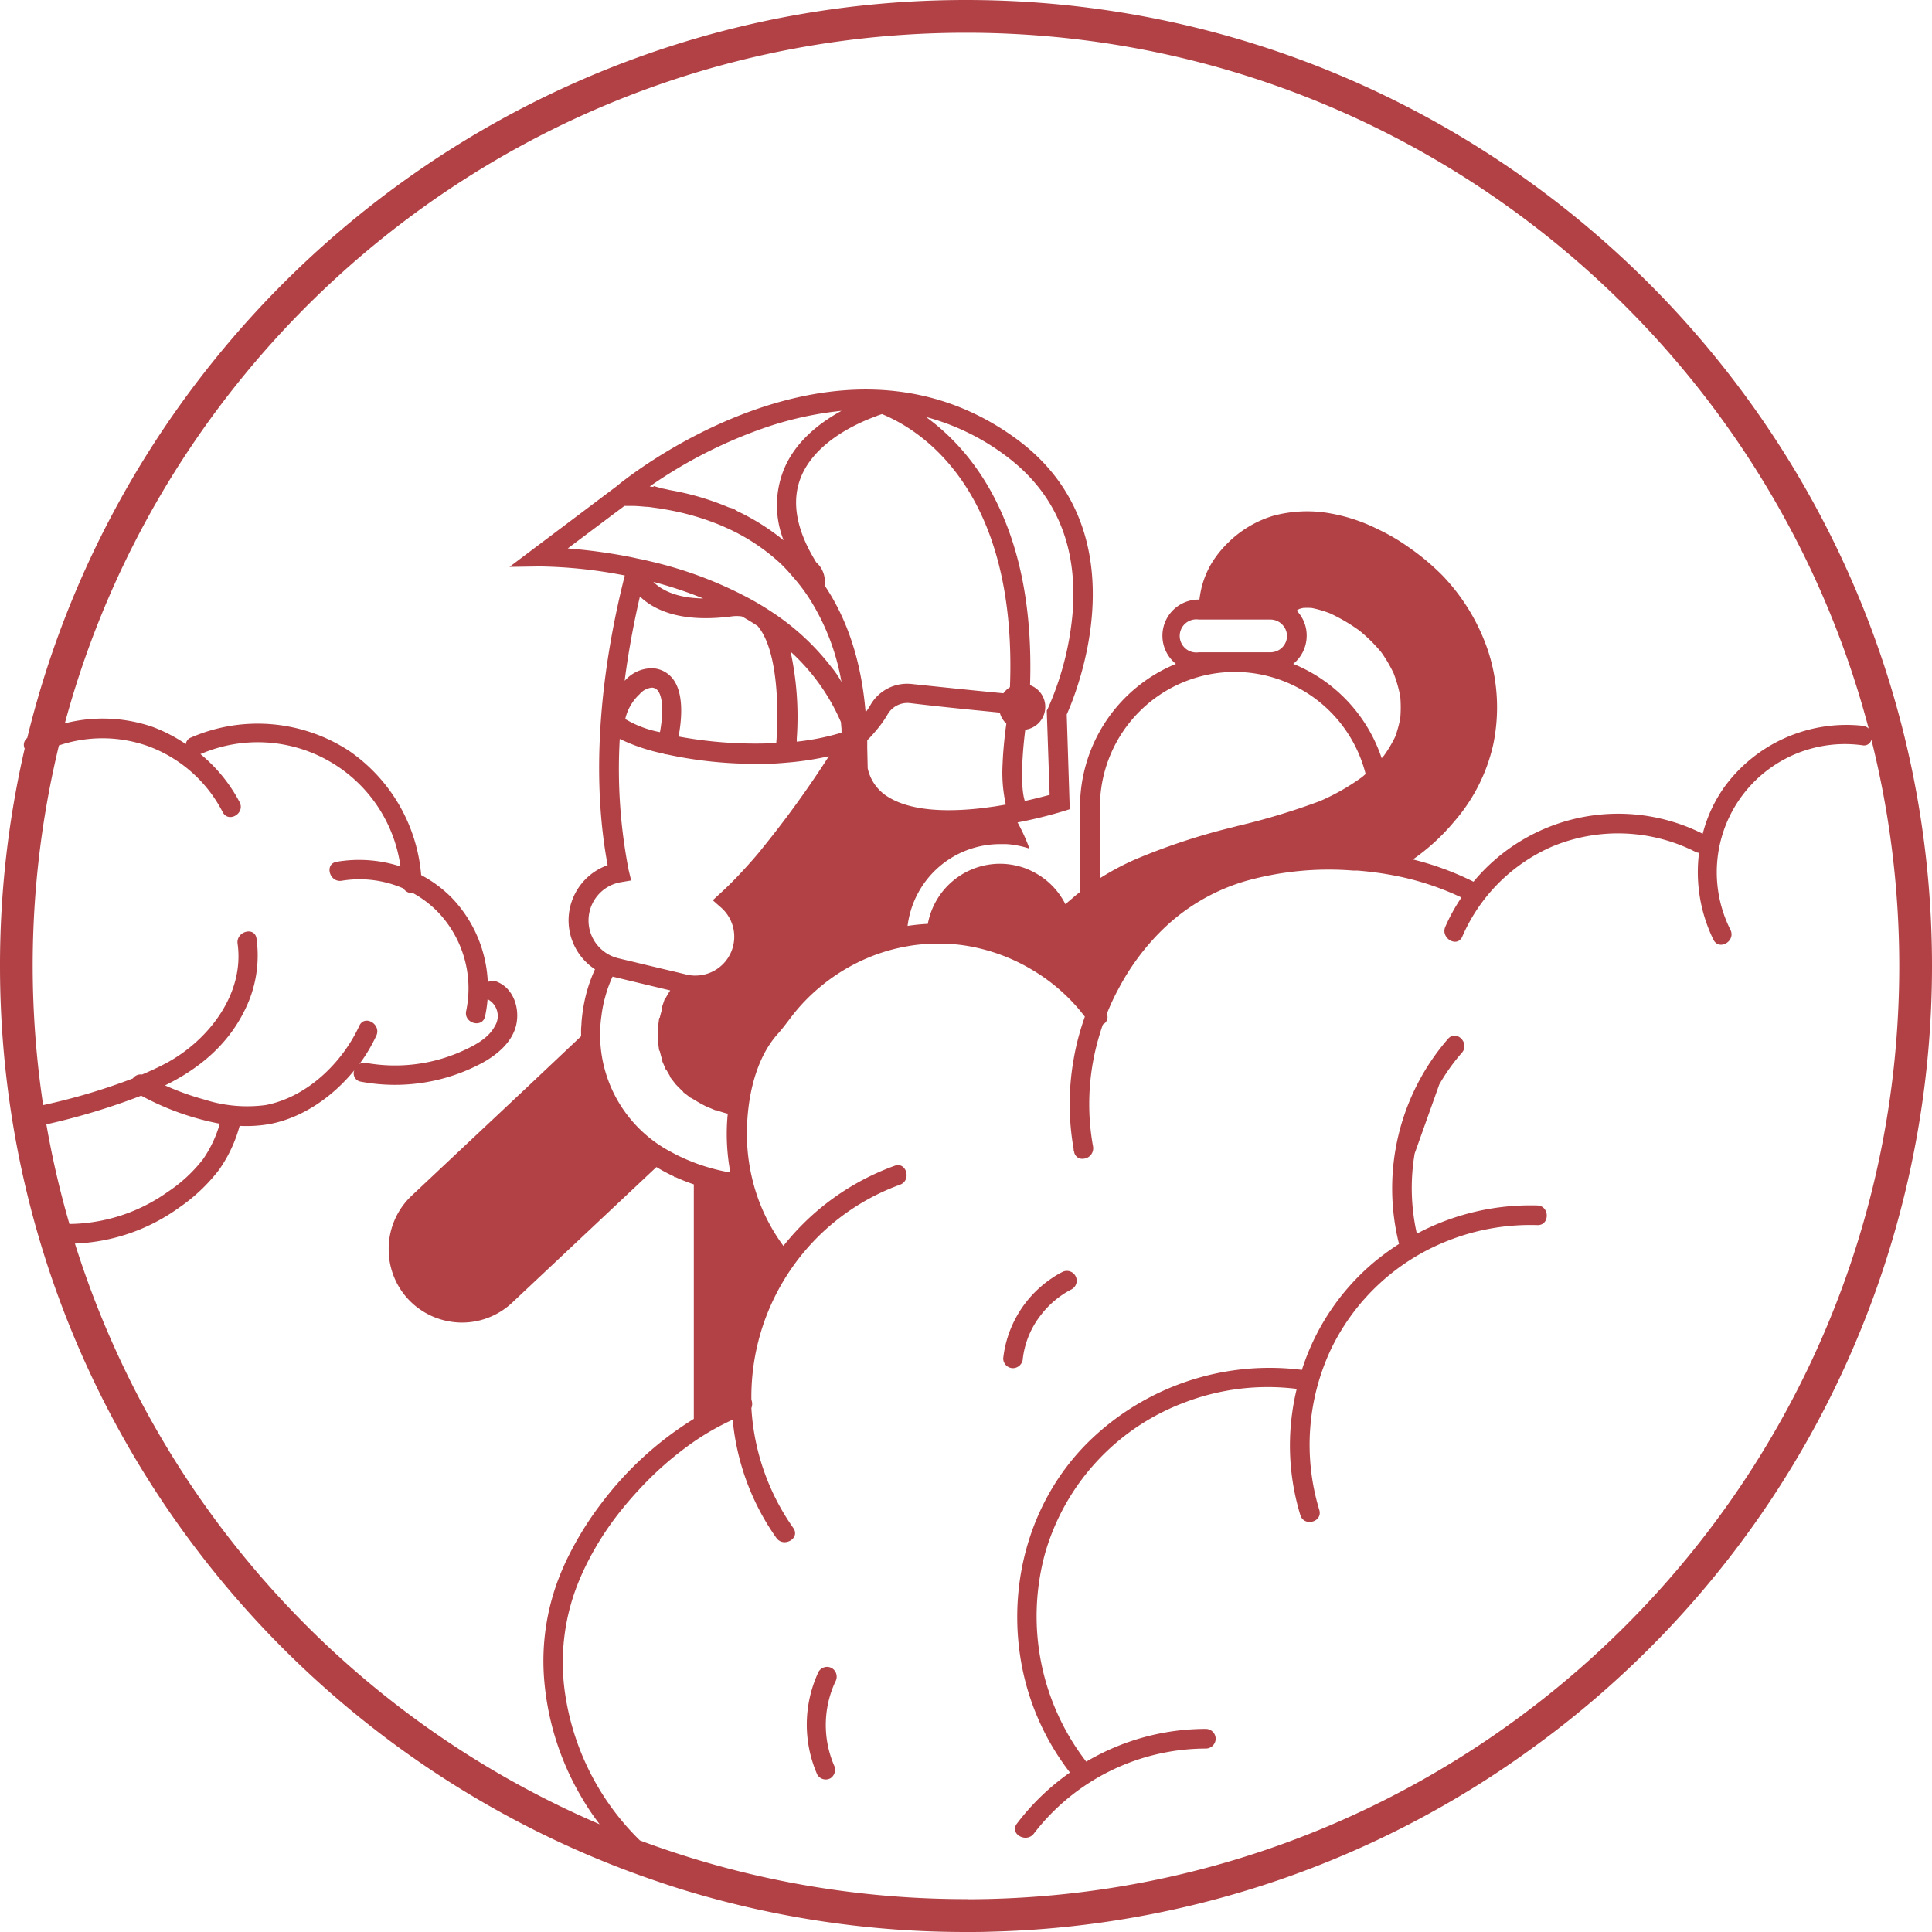 <?xml version="1.0" encoding="UTF-8"?>
<svg xmlns="http://www.w3.org/2000/svg" viewBox="0 0 295 295">
  <defs>
    <style>.cls-1{fill:#b14145;}</style>
  </defs>
  <g id="Calque_2" data-name="Calque 2">
    <g id="sev">
      <path class="cls-1" d="M147.5,0C78.16,0,19.85,48.1,4.16,112.68a1.32,1.32,0,0,0-.39,1.62A147.11,147.11,0,0,0,0,147.5c0,65,42.3,120.36,100.83,139.93q2,.68,4,1.29A147.27,147.27,0,0,0,147.5,295c1.27,0,2.54,0,3.8-.05a146.58,146.58,0,0,0,83.32-28.5c.86-.63,1.72-1.27,2.57-1.92A147.35,147.35,0,0,0,295,147.5C295,66.17,228.84,0,147.5,0ZM34,124c.88,1.72,3.47.2,2.59-1.51a23.9,23.9,0,0,0-6-7.36l.06,0A22,22,0,0,1,61.15,132.3a20.5,20.5,0,0,0-9.75-.71c-1.9.33-1.1,3.22.8,2.89a16.75,16.75,0,0,1,9.4,1.18,1.55,1.55,0,0,0,1.46.71,16.21,16.21,0,0,1,3.91,3,16.88,16.88,0,0,1,4.21,15c-.4,1.88,2.49,2.69,2.89.8a19.17,19.17,0,0,0,.38-2.6l0,0a2.89,2.89,0,0,1,1.1,4.12c-1,1.9-3.19,3-5.09,3.85a25,25,0,0,1-14.58,1.75,1.53,1.53,0,0,0-1,.18,25,25,0,0,0,2.58-4.33c.8-1.74-1.78-3.27-2.59-1.52-2.61,5.67-8,10.9-14.29,12.11a21.33,21.33,0,0,1-9.38-.84,40.49,40.49,0,0,1-6-2.16c5.09-2.49,9.48-6.09,12.07-11.29a18.65,18.65,0,0,0,1.9-11.12c-.27-1.91-3.16-1.1-2.89.79,1.08,7.71-4.53,14.84-11,18.27-1.17.62-2.37,1.17-3.59,1.69a1.48,1.48,0,0,0-1.41.6,94.27,94.27,0,0,1-13.69,4.07A143,143,0,0,1,9,113.82a20.81,20.81,0,0,1,13.5.07A20.9,20.9,0,0,1,34,124ZM7.08,171.68a102.77,102.77,0,0,0,14.48-4.38,41.2,41.2,0,0,0,12,4.28A18.44,18.44,0,0,1,31,177a22.71,22.71,0,0,1-5.4,5,26.37,26.37,0,0,1-15,4.89A139.84,139.84,0,0,1,7.08,171.68Zm4.36,18.2a29.07,29.07,0,0,0,15.94-5.51,26.67,26.67,0,0,0,6.08-5.77,21.33,21.33,0,0,0,3.13-6.69,20.43,20.43,0,0,0,4.76-.31c4.95-1,9.48-4.16,12.75-8.18a1.27,1.27,0,0,0,1,1.74,28.17,28.17,0,0,0,18.53-2.86c2.32-1.27,4.7-3.25,5.23-6,.47-2.43-.46-5.32-2.87-6.35a1.7,1.7,0,0,0-1.51,0,19.86,19.86,0,0,0-5.38-12.74,19,19,0,0,0-4.79-3.59,25.6,25.6,0,0,0-11.05-19,25.53,25.53,0,0,0-24.11-2,1.18,1.18,0,0,0-.77,1A24.14,24.14,0,0,0,23.33,111a23.38,23.38,0,0,0-13.43-.55C26.25,49.77,81.74,5,147.5,5c66.05,0,121.75,45.17,137.83,106.24a1.58,1.58,0,0,0-.91-.42,23.08,23.08,0,0,0-21,9.18,21.48,21.48,0,0,0-3.43,7.31,28.71,28.71,0,0,0-35,7.32,44.7,44.7,0,0,0-9.25-3.4,31.85,31.85,0,0,0,6.3-5.78A26.8,26.8,0,0,0,228,113.7a27.82,27.82,0,0,0-.76-14.25,30.77,30.77,0,0,0-7-11.59,36.42,36.42,0,0,0-5.14-4.3,30.62,30.62,0,0,0-4.72-2.76,26.36,26.36,0,0,0-7.08-2.38,19.91,19.91,0,0,0-8.9.34,16.61,16.61,0,0,0-6.88,4.1A16,16,0,0,0,185,86a13.78,13.78,0,0,0-1.55,3.8,16.67,16.67,0,0,0-.31,1.75h-.11a5.52,5.52,0,0,0-3.48,9.82,23.61,23.61,0,0,0-14.64,21.83v13c-.37.28-.72.56-1.07.87s-.78.65-1.16,1a11.13,11.13,0,0,0-4.45-4.69,11.91,11.91,0,0,0-1.73-.82,11.54,11.54,0,0,0-1.68-.46,11,11,0,0,0-2.15-.21,11.22,11.22,0,0,0-11,9.18,29.39,29.39,0,0,0-3.09.31,14.22,14.22,0,0,1,14.1-12.49c.33,0,.66,0,1,0a12.11,12.11,0,0,1,1.71.22,13.2,13.2,0,0,1,1.8.47,27.58,27.58,0,0,0-1.82-4,69.55,69.55,0,0,0,6.88-1.68l1.09-.34-.46-14.46c1.46-3.25,11.64-27.9-7.68-42.08-27.45-20.13-60,6.3-61,7.19l0,0L77.79,86.56l4.61-.07a72,72,0,0,1,13,1.38c-2.81,11.09-5.64,28-2.62,44.24A8.93,8.93,0,0,0,90.85,148a23,23,0,0,0-1.77,5.77c-.14.82-.23,1.61-.29,2.34,0,.35-.05.7-.06,1s0,.74,0,1.11L80.49,166l-9.28,8.72-8.35,7.85a11.16,11.16,0,0,0-3.51,7.82c0,.13,0,.26,0,.39a11.13,11.13,0,0,0,3,7.62c.24.26.5.5.76.74a11.58,11.58,0,0,0,2.79,1.8,11.43,11.43,0,0,0,4.27,1,11.17,11.17,0,0,0,8-3l22.06-20.74c.44.27.9.53,1.37.78s.88.45,1.34.66v.14l.1-.09c.46.21.92.41,1.4.6s1,.39,1.5.55v35.81a51.58,51.58,0,0,0-14,12.74A50,50,0,0,0,87,237.21q-.48.93-.9,1.89a35.25,35.25,0,0,0-3,17.48,42.08,42.08,0,0,0,5.52,17.55,38.53,38.53,0,0,0,2.94,4.42A143.18,143.18,0,0,1,11.44,189.88ZM196.52,97.07A2.53,2.53,0,0,1,194,99.6H183.05a2.53,2.53,0,1,1,0-5H194a2.48,2.48,0,0,1,.82.14,2.59,2.59,0,0,1,1.27,1h0A2.52,2.52,0,0,1,196.52,97.07Zm-8,5.53a20.64,20.64,0,0,1,20,15.58c-.19.17-.38.34-.58.5a33.87,33.87,0,0,1-6.35,3.62,104.22,104.22,0,0,1-12.63,3.82l-.88.23a97.07,97.07,0,0,0-14.77,4.89,39.74,39.74,0,0,0-5.36,2.86V123.2A20.62,20.62,0,0,1,188.52,102.6Zm8.95-1.23a5.54,5.54,0,0,0,2.05-4.3A5.44,5.44,0,0,0,198,93.25l.08-.08a3.79,3.79,0,0,1,.34-.2l.54-.14a11.48,11.48,0,0,1,1.31,0,17,17,0,0,1,2.81.82,27.17,27.17,0,0,1,4.52,2.66,24.15,24.15,0,0,1,3.29,3.26,21.19,21.19,0,0,1,1.92,3.27,20.39,20.39,0,0,1,1,3.52,19.26,19.26,0,0,1,0,3.31,18,18,0,0,1-.77,2.81,19.31,19.31,0,0,1-1.71,2.88c-.11.14-.23.27-.36.41A23.63,23.63,0,0,0,197.47,101.37Zm-87.61,37,.22.19a5.93,5.93,0,0,1-3.83,10.4H106a5.86,5.86,0,0,1-1.17-.15h0l-.28-.07-1.24-.3-.26-.06-3-.71-1.75-.42-1.74-.42-1.32-.31-.82-.2a5.83,5.83,0,0,1-.71-.22,5.64,5.64,0,0,1-1.33-.7,5.93,5.93,0,0,1,2.45-10.7l1.54-.26L96,132.9a80.57,80.57,0,0,1-1.37-20.07,28.88,28.88,0,0,0,6.62,2.23,1.29,1.29,0,0,0,.21.07,1.51,1.51,0,0,0,.35.06,63.4,63.4,0,0,0,12.55,1.43c.34,0,.68,0,1,0l1.68,0c1.17,0,2.35-.11,3.52-.21a45.68,45.68,0,0,0,6-.94A155.11,155.11,0,0,1,116.5,129.4c-1,1.28-2.14,2.54-3.23,3.72s-2.14,2.23-3.21,3.21l-1.23,1.13Zm-8.76,15.69c-.13.44-.26.89-.36,1.35h-.08l-.21,1.56h.06a17.2,17.2,0,0,0,0,1.9h-.07l.21,1.56h.08q.18.78.42,1.53l-.06,0,.6,1.41.07,0c.17.32.36.64.55.95l-.06.05.71.92.21.27,0,0c.37.39.75.77,1.14,1.13l0,.06.14.11,1.06.81,0-.05a3.45,3.45,0,0,0,.41.25c.6.38,1.23.73,1.88,1.06l0,0,1.41.59,0,0,.17,0c.54.19,1.09.37,1.65.51l.1,0q-.06.52-.09,1a31.79,31.79,0,0,0,.48,8,29.18,29.18,0,0,1-5.6-1.54,4.71,4.71,0,0,1-.52-.21c-.34-.13-.66-.27-1-.42l-.51-.24c-.34-.15-.67-.32-1-.5l-.43-.23a20.22,20.22,0,0,1-10.81-18.73,19,19,0,0,1,.18-2,20.42,20.42,0,0,1,.46-2.5c.11-.41.22-.81.34-1.2.19-.62.42-1.22.66-1.8l.24-.54h0l.22.05,1.75.42,1.74.42,5.1,1.22a14.31,14.31,0,0,0-.78,1.32l-.07,0L101,154Zm10.59-59.94a5.54,5.54,0,0,1,1.58,0h0c.82.45,1.62.94,2.41,1.46a0,0,0,0,1,0,0h0c3.2,3.75,3.22,13.17,2.85,17.88a64.5,64.5,0,0,1-14.92-1c.43-2.27.88-6.29-.73-8.61a4.19,4.19,0,0,0-3.16-1.81,5.48,5.48,0,0,0-4.13,1.7c-.07.07-.14.13-.21.21.6-4.69,1.45-9.06,2.33-12.87C99.85,93.12,103.91,95.13,111.69,94.12ZM99.76,88.85a61.77,61.77,0,0,1,7.62,2.53C103.15,91.32,100.92,90,99.76,88.85ZM97.66,106A2.82,2.82,0,0,1,99.5,105a1.19,1.19,0,0,1,1,.53c.86,1.23.68,4.07.27,6.26a16.1,16.1,0,0,1-5.3-2A7.41,7.41,0,0,1,97.66,106Zm24,7.29,0-.5a47.36,47.36,0,0,0-.94-13.28,31.26,31.26,0,0,1,7.68,10.74l.09,1.06,0,.56A37,37,0,0,1,121.61,113.25Zm6.2-10.2a12.84,12.84,0,0,0-.86-1.16,37.15,37.15,0,0,0-9.26-8.56c-1.09-.72-2.21-1.39-3.34-2h0a61.18,61.18,0,0,0-15.2-5.68c-.5-.12-1-.24-1.48-.33s-1-.22-1.5-.32a83.22,83.22,0,0,0-9.53-1.3l7.18-5.39,1.25-.93.22-.17h.33c.27,0,.6,0,1,0s1.17.06,1.91.13c.47,0,1,.1,1.54.17s1.13.17,1.74.28a39.38,39.38,0,0,1,8.35,2.45l0,0,1.07.48a30.51,30.51,0,0,1,7.94,5.32A25.09,25.09,0,0,1,121,88a27.15,27.15,0,0,1,2.49,3.25,34.71,34.71,0,0,1,5,12.93C128.32,103.78,128.07,103.41,127.81,103.05ZM119.65,82.5a34.27,34.27,0,0,0-7.06-4.45l0,0-.43-.27-.18-.11-.71-.2a41.06,41.06,0,0,0-9-2.64c-.38-.09-.77-.18-1.17-.25l-1.31-.37,0,.14-.59-.07a71.88,71.88,0,0,1,17.16-8.82,52.41,52.41,0,0,1,12.13-2.73c-3.34,1.82-7.15,4.75-8.87,9.13A14.61,14.61,0,0,0,119.65,82.5Zm6.25,6.87a3.89,3.89,0,0,0-1.27-3.51c-.21-.33-.4-.67-.59-1-2.53-4.46-3.13-8.46-1.78-11.91,2.17-5.53,8.81-8.43,11.64-9.44l0,.05,0-.07.77-.26c5.64,2.3,20.71,11.34,19.54,41.7a3.62,3.62,0,0,0-1,.93l-4.21-.41c-3.1-.31-6.74-.69-9.71-1a6.46,6.46,0,0,0-6.41,3.25c-.21.36-.46.73-.71,1.08C131.54,101.1,129.44,94.63,125.9,89.37Zm34.37,32c-.86.23-2.18.58-3.79.93-.63-1.89-.5-6.37.07-10.88a3.52,3.52,0,0,0,.73-6.8c.8-24.17-8.63-35.69-15.89-40.95a35.48,35.48,0,0,1,12,5.79c7.76,5.69,11.25,13.87,10.37,24.32A45.42,45.42,0,0,1,160,108.18l-.17.33Zm-27.53-8.66c.37-.39.8-.87,1.23-1.4a16.23,16.23,0,0,0,1.54-2.19,3.48,3.48,0,0,1,3.44-1.76c3.46.42,7.82.87,11.21,1.2l2.5.25a3.49,3.49,0,0,0,1,1.68c-.25,1.81-.49,4-.57,6.13h0a22.7,22.7,0,0,0,.46,6.1s0,.1,0,.14l-1.62.27-1.69.23c-5.11.62-10.83.6-14.47-1.58a6.79,6.79,0,0,1-3.28-4.46l-.07-3.14,0-1.15Zm15,177.27h-.28a142.81,142.81,0,0,1-18.95-1.26,141.22,141.22,0,0,1-30.8-7.7,39.35,39.35,0,0,1-11.46-22.66A32.58,32.58,0,0,1,88.16,242a39.84,39.84,0,0,1,1.77-3.88,45.73,45.73,0,0,1,5.17-7.83c.89-1.1,1.82-2.15,2.78-3.17a50.85,50.85,0,0,1,8.09-7,39,39,0,0,1,5.9-3.34c.12,1.22.29,2.44.53,3.66a37.16,37.16,0,0,0,6.14,14.38c1.11,1.56,3.71.07,2.59-1.51a35.35,35.35,0,0,1-6.4-18.31,1.74,1.74,0,0,0,0-1.27,34.48,34.48,0,0,1,22.68-32.83c1.81-.65,1-3.55-.79-2.9a38.25,38.25,0,0,0-17,12.24,28.34,28.34,0,0,1-4.86-10.67,29.33,29.33,0,0,1-.71-5.84c0-1,0-2,.08-3,.33-4.66,1.69-9.69,4.75-13,1-1.14,1.86-2.43,2.86-3.6a28.41,28.41,0,0,1,3.25-3.24,28.85,28.85,0,0,1,7.46-4.61,27.63,27.63,0,0,1,6.07-1.79,23.16,23.16,0,0,1,3-.35,26.49,26.49,0,0,1,8.17.7,28.57,28.57,0,0,1,8.07,3.34,28.24,28.24,0,0,1,6.69,5.59c.42.47.82,1,1.2,1.46-.33.93-.63,1.87-.89,2.82a36.51,36.51,0,0,0-.83,3.73,39.24,39.24,0,0,0,0,13.63c0,.15,0,.3.08.45a1.24,1.24,0,0,0,1.41,1.07,1.6,1.6,0,0,0,1.48-1.87,36.23,36.23,0,0,1,1.06-17.27c.13-.45.28-.91.44-1.36a1.28,1.28,0,0,0,.61-1.65,35.47,35.47,0,0,1,1.83-3.9,36.34,36.34,0,0,1,5.86-8.12c.06-.06.12-.13.19-.19a30.34,30.34,0,0,1,13.37-8.06,47,47,0,0,1,16.36-1.58l.65,0c1.63.13,3.26.33,4.88.62a42.59,42.59,0,0,1,11,3.49,28.06,28.06,0,0,0-2.46,4.46c-.77,1.75,1.81,3.28,2.59,1.51a26.47,26.47,0,0,1,13.77-13.77,26.18,26.18,0,0,1,21.81.82,1.36,1.36,0,0,0,.57.16,23.48,23.48,0,0,0,2.2,13.27c.86,1.73,3.45.21,2.59-1.52a19.57,19.57,0,0,1,20.18-28.17,1.16,1.16,0,0,0,1.35-.84A142.33,142.33,0,0,1,290,147.5C290,226,226.23,289.85,147.78,290Z"></path>
      <path class="cls-1" d="M234.73,184.06a36.94,36.94,0,0,0-18.39,4.31,31.59,31.59,0,0,1-.33-12.25l3.75-10.52a29.83,29.83,0,0,1,3.46-4.86c1.27-1.45-.84-3.58-2.12-2.12a34.84,34.84,0,0,0-7.48,31.32,38.52,38.52,0,0,0-3.69,2.68,35.55,35.55,0,0,0-11.14,16.55,39.47,39.47,0,0,0-32,10.43c-8.93,8.41-12.77,20.81-11.08,32.86a38.42,38.42,0,0,0,7.66,18.19,36.23,36.23,0,0,0-8.11,7.82c-1.16,1.55,1.44,3,2.59,1.52a33.19,33.19,0,0,1,26.27-13,1.5,1.5,0,0,0,0-3,35.94,35.94,0,0,0-18.26,5,36.32,36.32,0,0,1-6.29-31.8,34.84,34.84,0,0,1,21.19-23A35.5,35.5,0,0,1,198,212.07a36.77,36.77,0,0,0-.73,3.93,36.36,36.36,0,0,0,1.28,15.34c.56,1.84,3.46,1.06,2.89-.8a34.24,34.24,0,0,1,1.83-24.61,33.32,33.32,0,0,1,17.81-16.48,34.14,34.14,0,0,1,13.66-2.39C236.66,187.13,236.66,184.13,234.73,184.06Z"></path>
      <path class="cls-1" d="M156.18,207.4a13.35,13.35,0,0,1,2.71-6.55,14,14,0,0,1,4.77-4,1.5,1.5,0,1,0-1.52-2.59,12.08,12.08,0,0,0-1.47.87,17,17,0,0,0-7.49,12.28,1.5,1.5,0,0,0,1.5,1.5A1.54,1.54,0,0,0,156.18,207.4Z"></path>
      <path class="cls-1" d="M127,254.7a1.51,1.51,0,0,0-2,.54,19,19,0,0,0-.2,15.75,1.5,1.5,0,0,0,2,.54,1.55,1.55,0,0,0,.54-2,15.72,15.72,0,0,1,.2-12.73A1.53,1.53,0,0,0,127,254.7Z"></path>
    </g>
  </g>
</svg>
